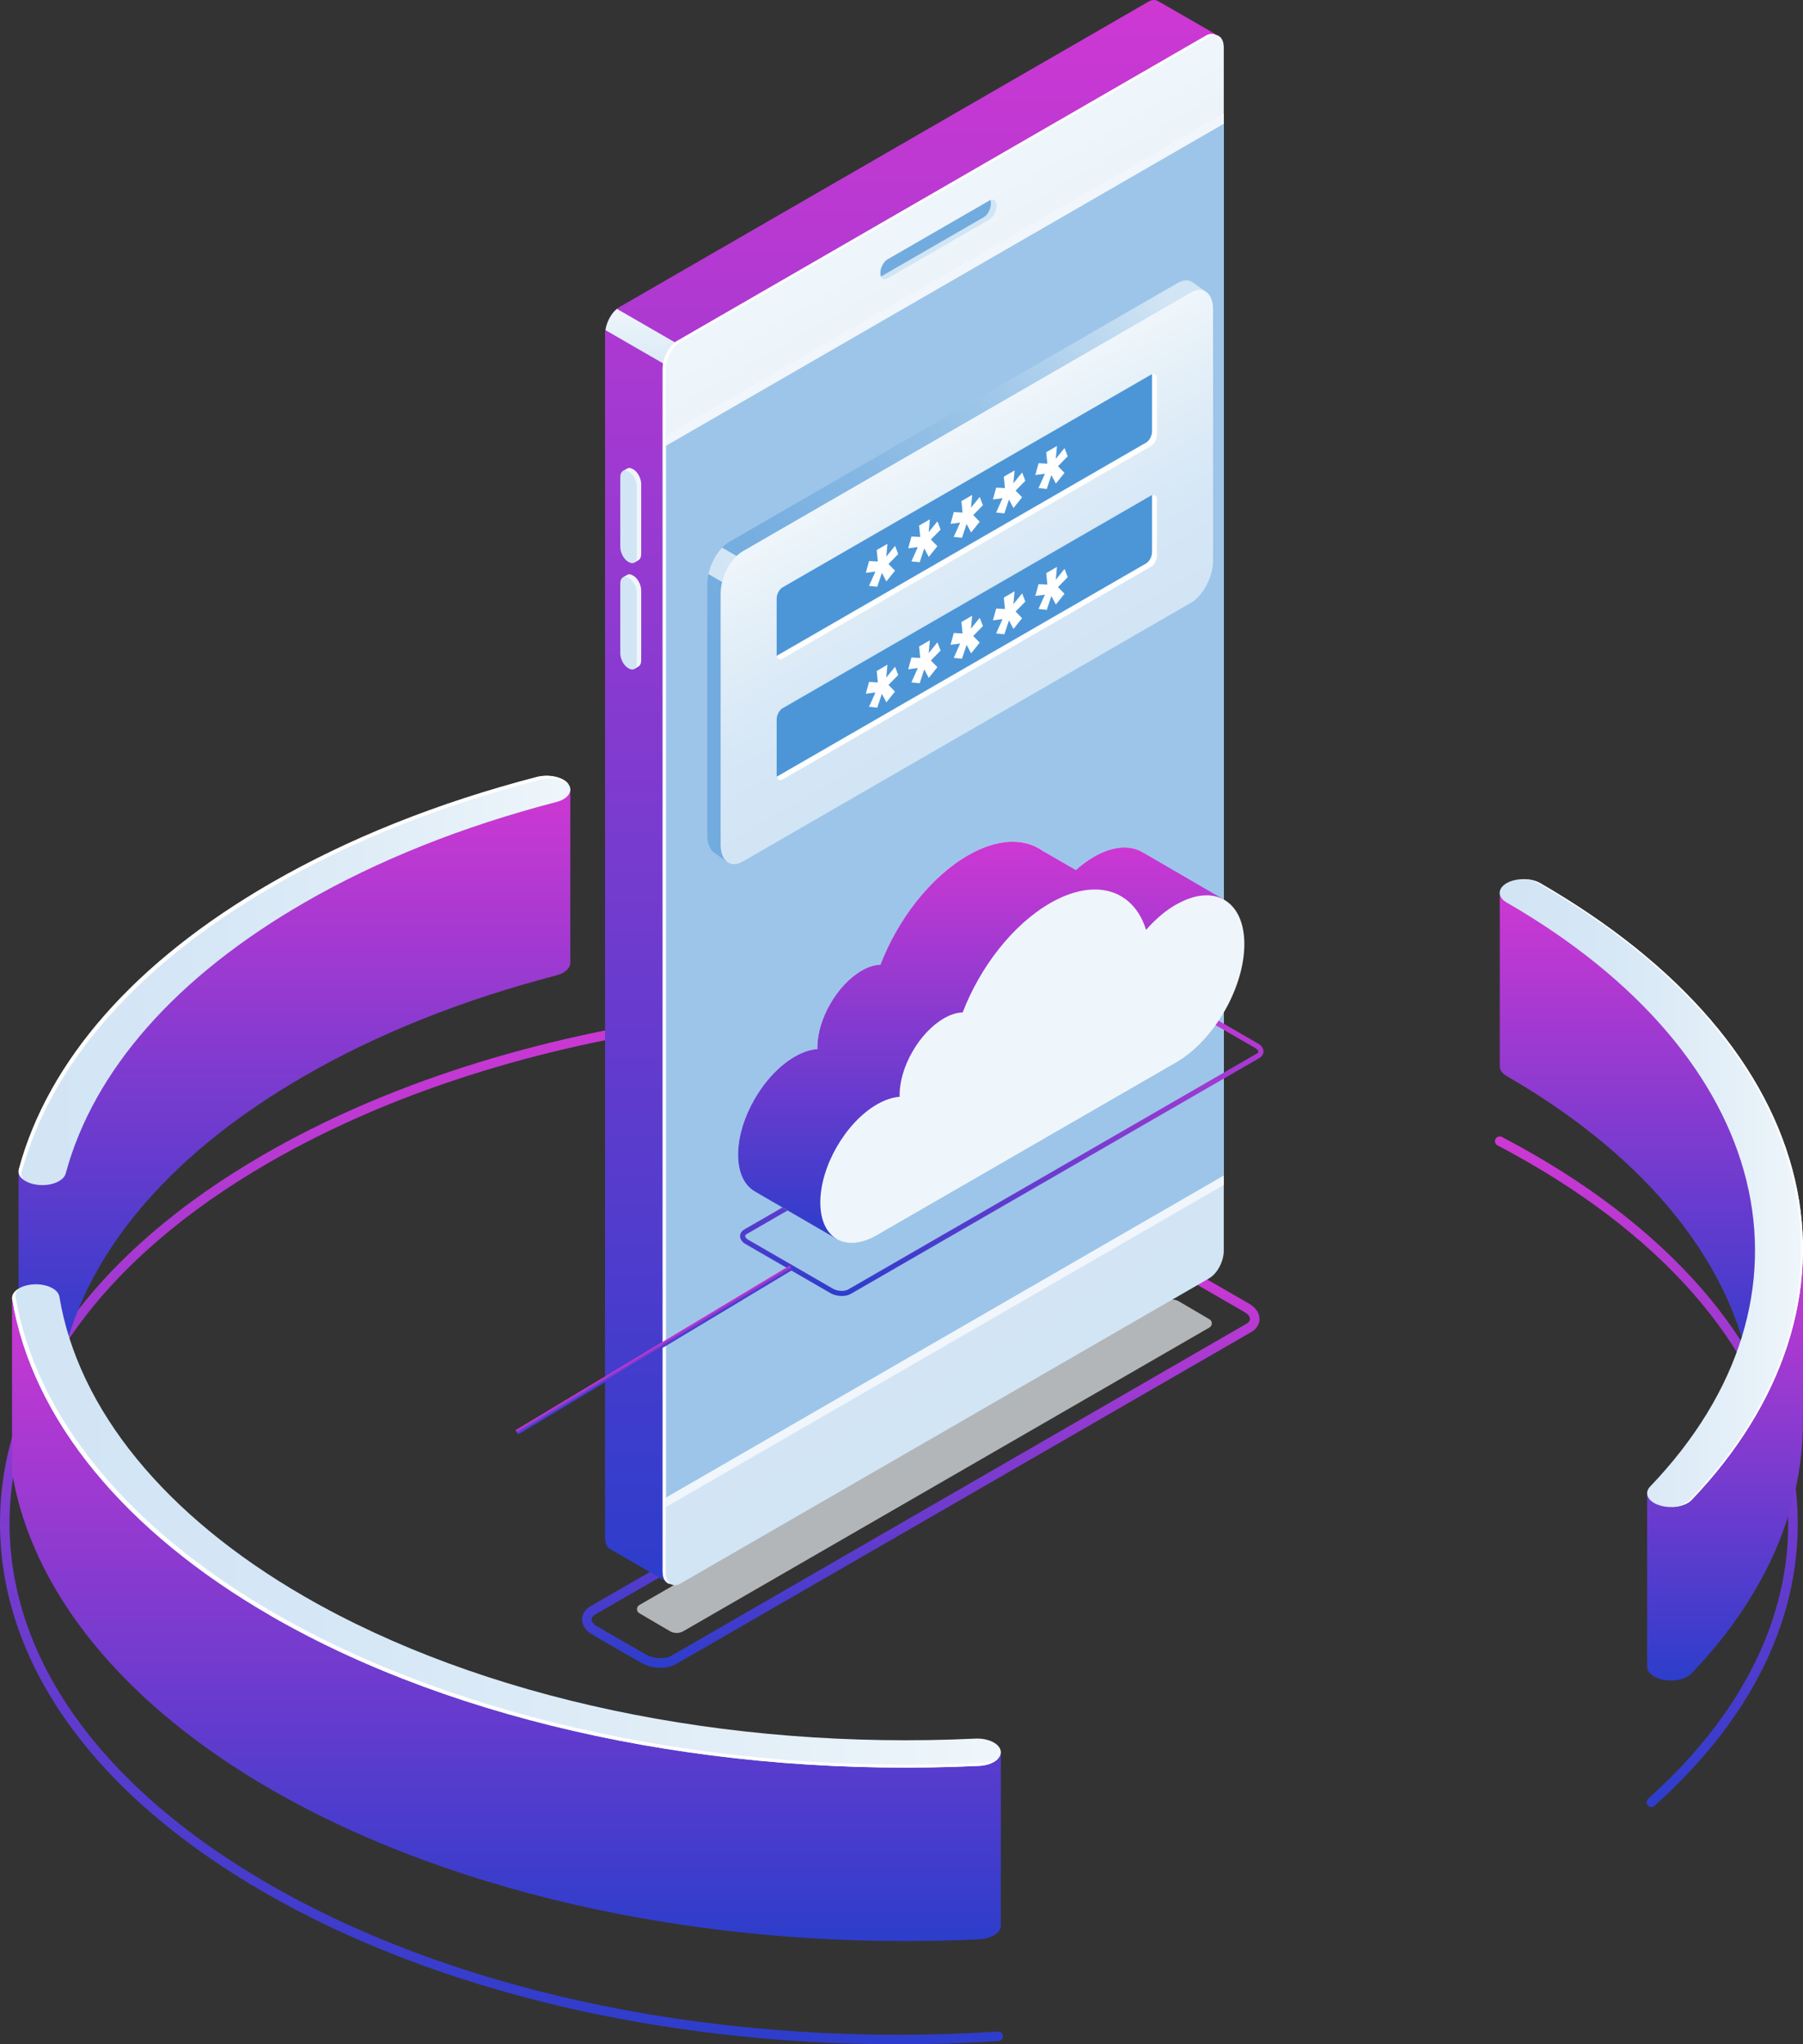<svg width="2041" height="2314" viewBox="0 0 2041 2314" fill="none" xmlns="http://www.w3.org/2000/svg">
<rect x="0" y="0" width="2041" height="2314" fill="#333333" stroke="none"/>
<g clip-path="url(#clip0_984_635)">
<path d="M1869.37 2045.44C1867.86 2045.44 1866.42 2044.87 1865.34 2043.64C1863.32 2041.41 1863.54 2038.02 1865.77 2036.01C1981.05 1932.56 2035.24 1812.76 2022.41 1689.58C2007.71 1548.81 1904.03 1416.12 1730.46 1315.92C1718.93 1309.29 1707.11 1302.73 1695.23 1296.54C1692.56 1295.17 1691.55 1291.86 1692.92 1289.26C1694.29 1286.6 1697.6 1285.59 1700.2 1286.96C1712.23 1293.3 1724.19 1299.85 1735.86 1306.55C1912.53 1408.56 2018.09 1544.13 2033.15 1688.5C2046.33 1815.28 1991 1938.25 1872.98 2044.08C1871.97 2045.01 1870.67 2045.44 1869.37 2045.44Z" fill="url(#paint0_linear_984_635)"/>
<path d="M1016.36 2314C748.038 2314 491.607 2253.2 299.157 2142.12C106.204 2030.75 0 1882.42 0 1724.3C0 1566.18 106.204 1417.85 299.157 1306.55C574.106 1147.78 973.919 1093.75 1342.46 1165.43C1345.42 1166 1347.29 1168.81 1346.71 1171.77C1346.14 1174.72 1343.33 1176.67 1340.37 1176.02C974.279 1104.84 577.348 1158.44 304.561 1315.92C115.138 1425.27 10.808 1570.28 10.808 1724.3C10.808 1878.32 115.138 2023.4 304.561 2132.75C522.301 2258.46 822.971 2319.19 1129.62 2299.59C1132.5 2299.23 1135.17 2301.68 1135.39 2304.64C1135.6 2307.59 1133.3 2310.18 1130.34 2310.4C1092.23 2312.85 1054.11 2314.07 1016.36 2314.07V2314Z" fill="url(#paint1_linear_984_635)"/>
<path d="M1333.53 1062.85V866.399C1333.53 866.399 1044.31 841.979 1027.52 841.979C1010.74 841.979 712.012 867.84 712.012 867.84V1063.86C712.012 1065.44 712.3 1066.95 713.165 1068.54C714.461 1071.06 716.839 1073.29 719.865 1075.02C726.638 1078.91 736.797 1080.64 746.596 1078.91C927.157 1047.5 1118.24 1047.21 1299.09 1078.12C1313.28 1080.57 1328.27 1075.89 1332.45 1067.67C1333.31 1066.02 1333.6 1064.43 1333.53 1062.85Z" fill="url(#paint2_linear_984_635)"/>
<path d="M719.937 878.646C716.911 876.917 714.533 874.684 713.236 872.163C708.985 863.951 716.983 855.306 731.177 852.857C921.825 819.719 1123.5 819.431 1314.36 852.064C1328.56 854.514 1336.7 863.086 1332.52 871.298C1328.34 879.511 1313.35 884.193 1299.16 881.744C1118.31 850.84 927.229 851.128 746.668 882.536C736.869 884.265 726.71 882.536 719.937 878.646Z" fill="url(#paint3_linear_984_635)"/>
<path d="M2002.45 1450.05V1292.5L1813.32 1061.98L1697.75 1010.04V1206.92C1697.75 1206.92 1697.75 1207.14 1697.75 1207.28V1207.5C1697.96 1211.32 1700.48 1215.13 1705.53 1218.02C1869.59 1312.67 1964.12 1436.36 1983.07 1564.09C1998.13 1543.48 2012.54 1521.66 2022.34 1498.46C2016.86 1482.11 2010.16 1465.97 2002.38 1450.05H2002.45Z" fill="url(#paint4_linear_984_635)"/>
<path d="M2041 1601.69V1405.96L2002.96 1472.6L1957.42 1581.52L1896.11 1672.72L1864.55 1690.58V1886.46C1864.55 1886.46 1864.55 1886.53 1864.55 1886.6V1886.67C1864.55 1890.78 1867.28 1894.74 1872.4 1897.69C1874.13 1898.7 1876.15 1899.57 1878.38 1900.29C1891.35 1904.39 1907.71 1901.73 1914.84 1894.24C1999.79 1805.48 2043.16 1703.84 2040.86 1602.19V1601.76L2041 1601.69Z" fill="url(#paint5_linear_984_635)"/>
<path d="M1872.4 1701.25C1864.19 1696.49 1861.95 1689 1867.86 1682.8C2073.86 1467.56 2007.14 1195.61 1705.53 1021.57C1695.08 1015.52 1695.01 1005.72 1705.53 999.669C1716.05 993.618 1732.98 993.618 1743.5 999.669C1902.45 1091.45 2002.24 1207.79 2032.07 1336.09C2060.89 1460.28 2019.24 1588.72 1914.91 1697.86C1907.7 1705.35 1891.42 1708.09 1878.45 1703.91C1876.22 1703.19 1874.2 1702.33 1872.47 1701.32L1872.4 1701.25Z" fill="url(#paint6_linear_984_635)"/>
<path d="M2032.06 1336.09C2002.31 1207.79 1902.52 1091.45 1743.5 999.67C1737.95 996.501 1730.67 994.988 1723.4 995.204C1729.88 995.348 1736.37 996.789 1741.27 999.67C1900.21 1091.45 2000 1207.79 2029.83 1336.09C2058.65 1460.28 2017.01 1588.72 1912.68 1697.86C1908.21 1702.54 1900.21 1705.35 1891.64 1705.79C1901 1705.79 1910.01 1702.9 1914.84 1697.86C2019.24 1588.8 2060.89 1460.28 2031.99 1336.09H2032.06Z" fill="white"/>
<path d="M645.58 1089.21V893.342L523.741 927.2L424.527 958.824C424.527 958.824 356.943 998.373 353.916 999.598C350.89 1000.82 297.284 1031.22 297.284 1031.22L218.099 1074.44L164.493 1126.82C164.493 1126.82 119.461 1187.69 117.588 1188.26C115.786 1188.84 20.967 1326.15 20.967 1326.15V1522.81C21.183 1526.77 24.065 1530.52 28.82 1533.25C32.711 1535.49 37.827 1537.07 43.663 1537.58C58.289 1538.87 72.051 1533.11 74.285 1524.68C105.843 1407.84 199.294 1301.8 344.622 1217.94C427.697 1169.97 523.597 1131.72 629.729 1104.12C640.104 1101.39 646.085 1095.34 645.508 1089.14L645.58 1089.21Z" fill="url(#paint7_linear_984_635)"/>
<path d="M28.892 1336.95C23.056 1333.56 19.958 1328.67 21.327 1323.62C54.615 1200.29 153.325 1088.28 306.723 999.741C394.409 949.099 495.713 908.685 607.753 879.582C621.299 876.052 637.15 879.582 643.275 887.362C649.327 895.142 643.275 904.363 629.801 907.821C523.669 935.411 427.769 973.664 344.694 1021.64C199.366 1105.49 105.915 1211.6 74.357 1328.38C72.051 1336.81 58.361 1342.64 43.735 1341.27C37.899 1340.77 32.783 1339.18 28.892 1336.95Z" fill="url(#paint8_linear_984_635)"/>
<path d="M24.497 1326.72C57.785 1203.39 156.495 1091.37 309.892 1002.84C397.579 952.196 498.883 911.783 610.923 882.679C622.596 879.654 635.997 881.887 643.418 887.506C643.418 887.434 643.346 887.362 643.274 887.218C637.15 879.438 621.299 875.908 607.753 879.438C495.713 908.541 394.409 949.026 306.722 999.597C153.325 1088.13 54.614 1200.15 21.327 1323.48C20.174 1327.8 22.191 1331.91 26.37 1335.15C24.425 1332.56 23.704 1329.67 24.497 1326.65V1326.72Z" fill="white"/>
<path d="M747.677 1887.83C739.896 1887.83 732.186 1885.88 726.062 1882.35L670.51 1850.29C663.089 1846.04 658.838 1839.78 658.838 1833.08C658.838 1827.1 662.296 1821.69 668.277 1818.24L1319.33 1442.42C1329.85 1436.29 1346.71 1436.87 1358.6 1443.71L1414.15 1475.77C1421.57 1480.09 1425.83 1486.36 1425.83 1492.99C1425.83 1498.97 1422.37 1504.37 1416.39 1507.83L765.33 1883.65C760.574 1886.38 754.45 1887.9 747.749 1887.9L747.677 1887.83ZM1336.91 1448.97C1332.3 1448.97 1327.98 1449.91 1324.74 1451.78L673.68 1827.6C671.807 1828.68 669.646 1830.48 669.646 1833.08C669.646 1835.67 672.023 1838.7 675.914 1840.93L731.466 1872.99C739.535 1877.67 753.009 1878.24 759.854 1874.28L1410.91 1498.46C1412.78 1497.38 1414.95 1495.58 1414.95 1492.99C1414.95 1490.39 1412.57 1487.37 1408.68 1485.13L1353.13 1453.08C1348.44 1450.41 1342.46 1448.97 1336.84 1448.97H1336.91Z" fill="url(#paint9_linear_984_635)"/>
<g opacity="0.67">
<path d="M1319.19 1473.1L723.757 1816.8C720.226 1818.88 720.154 1824 723.757 1826.09L758.27 1846.33C763.025 1849.14 768.933 1849.14 773.689 1846.33L1369.12 1502.64C1372.65 1500.55 1372.72 1495.43 1369.12 1493.35L1334.61 1473.1C1329.85 1470.29 1323.95 1470.29 1319.19 1473.1Z" fill="#F0F6FB"/>
</g>
<path d="M1379.78 40.846L1310.25 0.865V1.009C1307.44 -0.432 1303.84 -0.36 1299.95 1.946L701.204 347.583C692.197 352.77 684.92 366.745 684.92 378.704V1740.36C684.92 1746.99 687.154 1751.53 690.684 1753.47H690.612L760.07 1793.53L761.583 1717.82L1299.95 1407.04C1308.96 1401.86 1316.23 1387.88 1316.23 1375.92V76.577C1317.6 80.971 1318.68 84.213 1318.83 84.285C1319.33 84.645 1379.71 40.774 1379.71 40.774L1379.78 40.846Z" fill="url(#paint10_linear_984_635)"/>
<path d="M685.352 373.66L866.273 478.115L893.58 462.339L698.321 349.6C691.908 354.858 686.793 364.367 685.352 373.66Z" fill="url(#paint11_linear_984_635)"/>
<path d="M1369.05 1446.81L770.301 1792.45C761.295 1797.63 754.018 1792.16 754.018 1780.13V418.396C754.018 406.365 761.295 392.462 770.301 387.275L1369.05 41.638C1378.05 36.451 1385.33 41.926 1385.33 53.956V1415.62C1385.33 1427.65 1378.05 1441.55 1369.05 1446.74V1446.81Z" fill="url(#paint12_linear_984_635)"/>
<path d="M1365.16 1445.51L766.411 1791.15C757.404 1796.34 750.127 1790.86 750.127 1778.83V417.099C750.127 405.069 757.404 391.165 766.411 385.979L1365.16 40.341C1374.16 35.154 1381.44 40.629 1381.44 52.659V1414.32C1381.44 1426.35 1374.16 1440.25 1365.16 1445.44V1445.51Z" fill="url(#paint13_linear_984_635)"/>
<path d="M753.585 1780.06V418.397C753.585 406.367 760.863 392.464 769.869 387.277L1368.62 41.639C1371.43 39.982 1374.09 39.55 1376.4 39.91C1373.44 37.893 1369.55 37.821 1365.16 40.343L766.411 385.98C757.404 391.167 750.127 405.142 750.127 417.101V1778.76C750.127 1786.97 753.585 1792.09 758.701 1792.81C755.603 1790.65 753.585 1786.25 753.585 1780.06Z" fill="white"/>
<path d="M1385.33 1341.13L754.018 1705.57V492.955L1385.33 128.516V1341.13Z" fill="#F0F6FB"/>
<path d="M1385.33 1341.13L754.018 1705.57V492.955L1385.33 128.516V1341.13Z" fill="#F0F6FB"/>
<g opacity="0.51">
<path d="M1385.33 1330.61L754.018 1695.05V504.553L1385.33 140.113V1330.61Z" fill="#4C96D7"/>
</g>
<path d="M1118.81 247.378L1004.61 313.508C1001.3 315.453 998.416 316.03 997.191 312.86C996.759 311.78 996.543 310.483 996.543 309.042C996.543 303.135 1000.15 296.219 1004.61 293.626L1120.04 226.991C1120.04 226.991 1120.69 226.415 1121.05 226.487C1124.65 227.495 1125.3 228.216 1125.3 233.69L1124.79 235.203C1124.79 241.11 1123.28 244.784 1118.81 247.306V247.378Z" fill="#72ACDF"/>
<path d="M1121.12 226.56C1121.55 227.641 1121.77 228.866 1121.77 230.378C1121.77 236.286 1118.17 243.201 1113.7 245.795L998.272 312.43C998.272 312.43 997.552 312.79 997.191 312.862C998.416 316.031 1001.3 317.04 1004.61 315.167L1120.04 248.532C1124.51 245.939 1128.11 239.023 1128.11 233.116C1128.11 227.641 1125.01 224.976 1121.12 226.56Z" fill="#D2E5F5"/>
<path d="M717.127 531.424L715.83 530.704C713.741 529.479 711.795 529.407 710.282 530.199L705.383 532.937L707.761 533.153C707.328 534.306 707.04 535.674 707.04 537.331V616.213C707.04 622.624 710.931 630.116 715.758 632.925L717.055 633.646C717.632 634.006 718.28 634.222 718.856 634.438L717.632 637.104L722.819 634.078H722.747C724.621 632.998 725.845 630.548 725.845 627.018V548.137C725.845 541.726 721.955 534.234 717.127 531.424Z" fill="#EFF6FB"/>
<path d="M712.156 636.455L710.859 635.735C706.031 632.925 702.141 625.434 702.141 619.022V540.141C702.141 533.729 706.031 530.776 710.859 533.513L712.156 534.234C716.983 537.043 720.874 544.535 720.874 550.946V629.828C720.874 636.239 716.983 639.193 712.156 636.455Z" fill="#D2E5F5"/>
<path d="M717.127 651.799L715.83 651.079C713.741 649.854 711.795 649.782 710.282 650.574L705.383 653.312L707.761 653.528C707.328 654.681 707.04 656.049 707.04 657.706V736.588C707.04 742.999 710.931 750.491 715.758 753.3L717.055 754.021C717.632 754.381 718.28 754.597 718.856 754.813L717.632 757.479L722.819 754.453H722.747C724.621 753.373 725.845 750.923 725.845 747.393V668.512C725.845 662.101 721.955 654.609 717.127 651.799Z" fill="#EFF6FB"/>
<path d="M712.156 756.83L710.859 756.11C706.031 753.3 702.141 745.809 702.141 739.397V660.516C702.141 654.104 706.031 651.151 710.859 653.888L712.156 654.609C716.983 657.418 720.874 664.91 720.874 671.321V750.203C720.874 756.614 716.983 759.568 712.156 756.83Z" fill="#D2E5F5"/>
<path d="M1132.94 2179V1982.48L993.156 1988.25L852.512 1967.57L737.446 1952.51L655.883 1937.1L527.992 1904.83L386.123 1851.23L311.838 1798.28L190.647 1716.73L150.443 1668.83L79.184 1562L48.13 1462.3L13.617 1468.56V1665.59C13.617 1666.09 13.617 1666.6 13.761 1667.1C36.241 1802.1 140.284 1929.32 306.65 2025.42C517.977 2147.38 810.146 2209.33 1108.29 2195.21C1122.85 2194.49 1133.66 2187.29 1132.86 2178.93L1132.94 2179Z" fill="url(#paint14_linear_984_635)"/>
<path d="M306.723 1829.04C140.284 1733.02 36.314 1605.72 13.834 1470.73C12.393 1462.23 23.201 1454.66 37.971 1453.8C52.742 1453 65.855 1459.2 67.224 1467.77C88.479 1595.64 187.046 1716.16 344.622 1807.14C544.781 1922.69 821.53 1981.33 1103.9 1968C1118.67 1967.28 1131.64 1973.62 1132.86 1982.19C1134.09 1990.7 1123.07 1998.19 1108.29 1998.91C810.146 2012.95 517.978 1951.07 306.651 1829.11L306.723 1829.04Z" fill="url(#paint15_linear_984_635)"/>
<path d="M1112.11 1995.66C813.965 2009.71 521.796 1947.83 310.469 1825.87C144.031 1729.85 40.061 1602.55 17.581 1467.56C17.076 1464.53 18.157 1461.58 20.463 1459.05C15.707 1462.15 13.113 1466.33 13.834 1470.72C36.314 1605.72 140.356 1732.94 306.723 1829.04C518.05 1951 810.218 2012.95 1108.37 1998.83C1117.95 1998.4 1125.88 1995.09 1129.98 1990.48C1125.59 1993.36 1119.32 1995.3 1112.11 1995.66Z" fill="white"/>
<path d="M952.88 1466.98C948.413 1466.98 943.802 1465.9 940.127 1463.74L844.083 1408.27C840.048 1405.96 837.742 1402.65 837.742 1399.19C837.742 1396.17 839.471 1393.5 842.642 1391.63L1304.92 1124.8C1310.98 1121.34 1321.06 1121.7 1327.91 1125.66L1423.95 1181.13C1427.99 1183.44 1430.29 1186.75 1430.29 1190.21C1430.29 1193.23 1428.56 1195.9 1425.39 1197.77L963.112 1464.6C960.374 1466.19 956.699 1466.98 952.952 1466.98H952.88ZM1315.01 1128.33C1312.27 1128.33 1309.68 1128.83 1307.81 1129.91L845.524 1396.74C844.803 1397.17 843.506 1398.04 843.506 1399.26C843.506 1400.27 844.443 1401.78 846.965 1403.3L943.009 1458.77C948.053 1461.65 955.834 1462.01 960.085 1459.63L1422.37 1192.8C1423.09 1192.37 1424.38 1191.51 1424.38 1190.35C1424.38 1189.34 1423.45 1187.83 1420.93 1186.32L1324.88 1130.85C1322.07 1129.27 1318.4 1128.4 1315.01 1128.4V1128.33Z" fill="url(#paint16_linear_984_635)"/>
<path d="M1238.2 969.918C1226.03 976.906 1214.57 986.847 1204.34 998.517C1190.14 952.917 1146.84 938.798 1095.61 968.333C1053.25 992.826 1016.28 1040.95 996.759 1091.95C990.274 1092.17 983.069 1094.26 975.432 1098.72C947.764 1114.71 925.356 1153.54 925.356 1185.46C925.356 1186.18 925.356 1186.75 925.428 1187.47C917.503 1188.05 908.784 1190.79 899.634 1196.12C864.257 1216.58 835.58 1266.21 835.58 1307.06C835.58 1347.9 864.257 1364.47 899.634 1344.01L1238.28 1148.57C1281 1123.93 1315.59 1064 1315.59 1014.65C1315.59 965.308 1280.93 945.353 1238.28 969.99L1238.2 969.918Z" fill="url(#paint17_linear_984_635)"/>
<path d="M1238.2 969.918C1231.14 973.952 1224.37 979.066 1217.88 984.829L1179.99 962.93C1159.16 948.306 1129.05 948.954 1095.54 968.333C1053.18 992.826 1016.21 1040.95 996.687 1091.95C990.202 1092.17 982.997 1094.25 975.36 1098.72C947.692 1114.71 925.284 1153.54 925.284 1185.45C925.284 1186.18 925.284 1186.75 925.356 1187.47C917.43 1188.05 908.712 1190.79 899.562 1196.12C864.184 1216.58 835.508 1266.21 835.508 1307.05C835.508 1327.3 842.569 1341.56 853.953 1348.33L854.241 1348.55L946.971 1402.36L967.218 1304.97L1238.13 1148.57C1280.86 1123.93 1315.44 1064 1315.44 1014.65C1315.44 965.307 1280.79 945.353 1238.13 969.99L1238.2 969.918Z" fill="url(#paint18_radial_984_635)"/>
<path d="M1387.28 1019.34L1293.32 964.731C1279.27 956.374 1259.82 957.455 1238.2 969.918C1231.14 973.952 1224.37 979.066 1217.88 984.829L1179.99 962.93C1159.16 948.306 1129.05 948.954 1095.54 968.333C1053.18 992.826 1016.21 1040.95 996.687 1091.95C990.202 1092.17 982.997 1094.25 975.36 1098.72C947.692 1114.71 925.284 1153.54 925.284 1185.45C925.284 1186.18 925.284 1186.75 925.356 1187.47C917.43 1188.05 908.712 1190.79 899.562 1196.12C864.184 1216.58 835.508 1266.21 835.508 1307.05C835.508 1327.3 842.569 1341.56 853.953 1348.33L854.241 1348.55L946.971 1402.36L967.218 1304.97L1238.13 1148.57C1272.72 1128.62 1302.04 1085.39 1311.91 1043.54L1387.21 1019.48L1387.28 1019.34Z" fill="url(#paint19_linear_984_635)"/>
<path d="M1331.22 1023.95C1319.04 1030.93 1307.59 1040.87 1297.36 1052.54C1283.16 1006.94 1239.86 992.825 1188.63 1022.36C1146.26 1046.85 1109.3 1094.97 1089.78 1145.98C1083.29 1146.19 1076.09 1148.28 1068.45 1152.75C1040.78 1168.74 1018.37 1207.57 1018.37 1239.48C1018.37 1240.2 1018.37 1240.78 1018.45 1241.5C1010.52 1242.08 1001.87 1244.81 992.651 1250.14C957.274 1270.6 928.598 1320.24 928.598 1361.08C928.598 1401.93 957.274 1418.5 992.651 1398.04L1331.29 1202.6C1374.02 1177.96 1408.6 1118.03 1408.6 1068.68C1408.6 1019.33 1373.95 999.38 1331.29 1024.02L1331.22 1023.95Z" fill="url(#paint20_linear_984_635)"/>
<path d="M894.245 1432.3L583.621 1618.84L586.626 1623.84L897.25 1437.31L894.245 1432.3Z" fill="url(#paint21_linear_984_635)"/>
<path d="M1365.23 330.366L1350.75 319.993C1346.21 316.535 1339.94 316.391 1332.95 320.425L825.709 613.259C811.875 621.255 800.635 642.722 800.635 661.236V945.498C800.635 955.151 803.733 962.066 808.632 965.308L823.691 976.114L824.556 965.092C824.988 964.876 825.348 964.732 825.781 964.444L1333.02 671.61C1346.86 663.613 1358.1 642.146 1358.1 623.632V339.371C1358.1 336.634 1357.81 334.184 1357.38 331.879L1365.3 330.366H1365.23Z" fill="url(#paint22_linear_984_635)"/>
<path d="M801.859 649.782L935.731 727.079L969.451 707.629L817.422 619.887C810.073 627.523 804.309 638.617 801.859 649.854V649.782Z" fill="url(#paint23_linear_984_635)"/>
<path d="M1348.08 682.343L840.839 975.176C827.006 983.173 815.766 974.672 815.766 956.231V671.969C815.766 653.455 827.006 631.988 840.839 623.992L1348.08 331.158C1361.92 323.162 1373.16 331.662 1373.16 350.104V634.365C1373.16 652.879 1361.92 674.346 1348.08 682.343Z" fill="url(#paint24_linear_984_635)"/>
<path d="M1301.1 503.401L887.096 742.135C883.926 744.008 881.188 744.944 879.315 742.135C879.027 741.703 879.171 741.054 879.171 740.406V677.589C879.171 672.69 882.125 667.071 885.8 664.91L1302.98 424.088C1302.98 424.088 1303.63 423.583 1303.91 423.655C1307.01 424.16 1307.16 427.041 1307.16 431.508L1308.16 491.731C1308.16 496.63 1304.71 501.312 1301.03 503.401H1301.1Z" fill="#4C96D7"/>
<path d="M1301.97 639.914L887.24 878.863C884.069 880.736 879.89 882.609 879.314 879.007C879.242 878.503 879.17 877.927 879.17 877.278V814.461C879.17 809.563 882.124 803.944 885.799 801.783L1302.98 560.96C1302.98 560.96 1303.62 560.6 1303.91 560.528C1307.08 559.303 1307.95 563.409 1307.95 567.876L1308.16 627.379C1308.16 632.278 1305.57 637.824 1301.9 639.914H1301.97Z" fill="#4C96D7"/>
<path d="M1303.99 423.656C1304.06 424.16 1304.13 424.736 1304.13 425.384V488.201C1304.13 493.1 1301.18 498.719 1297.5 500.88L880.323 741.703C880.323 741.703 879.675 741.991 879.387 742.135C880.035 745.809 882.701 747.25 885.871 745.449L1303.05 504.626C1306.72 502.537 1309.68 496.846 1309.68 491.947V429.13C1309.68 424.664 1307.23 422.503 1304.06 423.728L1303.99 423.656Z" fill="white"/>
<path d="M1303.99 560.527C1304.06 561.031 1304.13 561.607 1304.13 562.256V625.073C1304.13 629.971 1301.18 635.59 1297.5 637.751L880.323 878.574C880.323 878.574 879.675 878.862 879.387 879.006C880.035 882.68 882.701 884.121 885.871 882.32L1303.05 641.497C1306.72 639.408 1309.68 633.717 1309.68 628.819V566.002C1309.68 561.535 1307.23 559.374 1304.06 560.599L1303.99 560.527Z" fill="white"/>
<path d="M993.229 664.19L983.718 663.181L990.995 646.973L980.115 648.414L983.79 635.015L993.733 635.591L992.436 622.624L1004.61 615.564L1003.24 630.116L1013.19 617.87L1016.79 627.163L1005.77 638.4L1013.11 645.964L1003.39 658.139L998.272 648.486L993.085 664.118L993.229 664.19Z" fill="white"/>
<path d="M1041.21 636.456L1031.7 635.447L1038.98 619.239L1028.1 620.679L1031.78 607.28L1041.72 607.857L1040.42 594.89L1052.6 587.83L1051.23 602.382L1061.17 590.135L1064.78 599.428L1053.75 610.666L1061.1 618.23L1051.37 630.404L1046.26 620.751L1041.07 636.384L1041.21 636.456Z" fill="white"/>
<path d="M1089.13 608.792L1079.62 607.783L1086.9 591.575L1076.02 593.015L1079.69 579.616L1089.63 580.193L1088.34 567.226L1100.51 560.166L1099.14 574.718L1109.09 562.471L1112.69 571.764L1101.67 583.002L1109.02 590.566L1099.29 602.74L1094.17 593.087L1088.98 608.72L1089.13 608.792Z" fill="white"/>
<path d="M1137.12 581.129L1127.6 580.121L1134.88 563.912L1124 565.353L1127.68 551.954L1137.62 552.53L1136.32 539.564L1148.5 532.504L1147.13 547.056L1157.07 534.809L1160.68 544.102L1149.65 555.34L1157 562.904L1147.27 575.078L1142.16 565.425L1136.97 581.057L1137.12 581.129Z" fill="white"/>
<path d="M1185.1 553.467L1175.59 552.459L1182.87 536.25L1171.99 537.691L1175.66 524.292L1185.61 524.868L1184.31 511.901L1196.49 504.842L1195.12 519.393L1205.06 507.147L1208.66 516.44L1197.64 527.678L1204.99 535.242L1195.26 547.416L1190.15 537.763L1184.96 553.395L1185.1 553.467Z" fill="white"/>
<path d="M993.229 801.063L983.718 800.055L990.995 783.846L980.115 785.287L983.79 771.888L993.733 772.464L992.436 759.497L1004.61 752.438L1003.24 766.989L1013.19 754.743L1016.79 764.036L1005.77 775.274L1013.11 782.837L1003.39 795.012L998.272 785.359L993.085 800.991L993.229 801.063Z" fill="white"/>
<path d="M1041.21 773.401L1031.7 772.392L1038.98 756.184L1028.1 757.625L1031.78 744.226L1041.72 744.802L1040.42 731.835L1052.6 724.775L1051.23 739.327L1061.17 727.081L1064.78 736.373L1053.75 747.611L1061.1 755.175L1051.37 767.35L1046.26 757.697L1041.07 773.329L1041.21 773.401Z" fill="white"/>
<path d="M1089.13 745.665L1079.62 744.656L1086.9 728.448L1076.02 729.888L1079.69 716.489L1089.63 717.066L1088.34 704.099L1100.51 697.039L1099.14 711.591L1109.09 699.344L1112.69 708.637L1101.67 719.875L1109.02 727.439L1099.29 739.613L1094.17 729.96L1088.98 745.593L1089.13 745.665Z" fill="white"/>
<path d="M1137.12 718.003L1127.6 716.994L1134.88 700.785L1124 702.226L1127.68 688.827L1137.62 689.403L1136.32 676.437L1148.5 669.377L1147.13 683.929L1157.07 671.682L1160.68 680.975L1149.65 692.213L1157 699.777L1147.27 711.951L1142.16 702.298L1136.97 717.931L1137.12 718.003Z" fill="white"/>
<path d="M1185.1 690.34L1175.59 689.332L1182.87 673.123L1171.99 674.564L1175.66 661.165L1185.61 661.741L1184.31 648.775L1196.49 641.715L1195.12 656.266L1205.06 644.02L1208.66 653.313L1197.64 664.551L1204.99 672.115L1195.26 684.289L1190.15 674.636L1184.96 690.268L1185.1 690.34Z" fill="white"/>
</g>
<defs>
<linearGradient id="paint0_linear_984_635" x1="1863.68" y1="1286.35" x2="1863.68" y2="2045.44" gradientUnits="userSpaceOnUse">
<stop stop-color="#CE38D3"/>
<stop offset="1" stop-color="#2D3DCB"/>
</linearGradient>
<linearGradient id="paint1_linear_984_635" x1="673.408" y1="1134.27" x2="673.408" y2="2314.07" gradientUnits="userSpaceOnUse">
<stop stop-color="#CE38D3"/>
<stop offset="1" stop-color="#2D3DCB"/>
</linearGradient>
<linearGradient id="paint2_linear_984_635" x1="-55.912" y1="960.841" x2="1405" y2="960.841" gradientUnits="userSpaceOnUse">
<stop stop-color="#72ACDF"/>
<stop offset="0.36" stop-color="#99C3E8"/>
<stop offset="0.78" stop-color="#C2DBF1"/>
<stop offset="1" stop-color="#D2E5F5"/>
</linearGradient>
<linearGradient id="paint3_linear_984_635" x1="712.083" y1="855.522" x2="1333.6" y2="855.522" gradientUnits="userSpaceOnUse">
<stop stop-color="#D2E5F5"/>
<stop offset="0.36" stop-color="#D6E7F6"/>
<stop offset="0.79" stop-color="#E5F0F8"/>
<stop offset="1" stop-color="#EFF6FB"/>
</linearGradient>
<linearGradient id="paint4_linear_984_635" x1="1860.04" y1="1010.04" x2="1860.04" y2="1564.09" gradientUnits="userSpaceOnUse">
<stop stop-color="#CE38D3"/>
<stop offset="1" stop-color="#2D3DCB"/>
</linearGradient>
<linearGradient id="paint5_linear_984_635" x1="1952.77" y1="1405.96" x2="1952.77" y2="1902.21" gradientUnits="userSpaceOnUse">
<stop stop-color="#CE38D3"/>
<stop offset="1" stop-color="#2D3DCB"/>
</linearGradient>
<linearGradient id="paint6_linear_984_635" x1="1697.68" y1="1350.49" x2="2041" y2="1350.49" gradientUnits="userSpaceOnUse">
<stop stop-color="#D2E5F5"/>
<stop offset="0.36" stop-color="#D6E7F6"/>
<stop offset="0.79" stop-color="#E5F0F8"/>
<stop offset="1" stop-color="#EFF6FB"/>
</linearGradient>
<linearGradient id="paint7_linear_984_635" x1="333.274" y1="893.342" x2="333.274" y2="1537.76" gradientUnits="userSpaceOnUse">
<stop stop-color="#CE38D3"/>
<stop offset="1" stop-color="#2D3DCB"/>
</linearGradient>
<linearGradient id="paint8_linear_984_635" x1="20.967" y1="1109.82" x2="645.652" y2="1109.82" gradientUnits="userSpaceOnUse">
<stop stop-color="#D2E5F5"/>
<stop offset="0.36" stop-color="#D6E7F6"/>
<stop offset="0.79" stop-color="#E5F0F8"/>
<stop offset="1" stop-color="#EFF6FB"/>
</linearGradient>
<linearGradient id="paint9_linear_984_635" x1="1042.33" y1="1438.18" x2="1042.33" y2="1887.9" gradientUnits="userSpaceOnUse">
<stop stop-color="#CE38D3"/>
<stop offset="1" stop-color="#2D3DCB"/>
</linearGradient>
<linearGradient id="paint10_linear_984_635" x1="1032.35" y1="0.047" x2="1032.35" y2="1793.53" gradientUnits="userSpaceOnUse">
<stop stop-color="#CE38D3"/>
<stop offset="1" stop-color="#2D3DCB"/>
</linearGradient>
<linearGradient id="paint11_linear_984_635" x1="789.466" y1="478.043" x2="789.466" y2="349.6" gradientUnits="userSpaceOnUse">
<stop stop-color="#D2E5F5"/>
<stop offset="0.36" stop-color="#D6E7F6"/>
<stop offset="0.79" stop-color="#E5F0F8"/>
<stop offset="1" stop-color="#EFF6FB"/>
</linearGradient>
<linearGradient id="paint12_linear_984_635" x1="2096.58" y1="1026.83" x2="1488.17" y2="-27.165" gradientUnits="userSpaceOnUse">
<stop stop-color="#D2E5F5"/>
<stop offset="0.36" stop-color="#D6E7F6"/>
<stop offset="0.79" stop-color="#E5F0F8"/>
<stop offset="1" stop-color="#EFF6FB"/>
</linearGradient>
<linearGradient id="paint13_linear_984_635" x1="2091.16" y1="1026.38" x2="1482.78" y2="-27.552" gradientUnits="userSpaceOnUse">
<stop stop-color="#D2E5F5"/>
<stop offset="0.36" stop-color="#D6E7F6"/>
<stop offset="0.79" stop-color="#E5F0F8"/>
<stop offset="1" stop-color="#EFF6FB"/>
</linearGradient>
<linearGradient id="paint14_linear_984_635" x1="573.276" y1="1462.3" x2="573.276" y2="2197.19" gradientUnits="userSpaceOnUse">
<stop stop-color="#CE38D3"/>
<stop offset="1" stop-color="#2D3DCB"/>
</linearGradient>
<linearGradient id="paint15_linear_984_635" x1="13.69" y1="1727.32" x2="1133.01" y2="1727.32" gradientUnits="userSpaceOnUse">
<stop stop-color="#D2E5F5"/>
<stop offset="0.36" stop-color="#D6E7F6"/>
<stop offset="0.79" stop-color="#E5F0F8"/>
<stop offset="1" stop-color="#EFF6FB"/>
</linearGradient>
<linearGradient id="paint16_linear_984_635" x1="1134.02" y1="1122.43" x2="1134.02" y2="1466.98" gradientUnits="userSpaceOnUse">
<stop stop-color="#CE38D3"/>
<stop offset="1" stop-color="#2D3DCB"/>
</linearGradient>
<linearGradient id="paint17_linear_984_635" x1="-608.029" y1="2082.96" x2="-128.044" y2="1805.78" gradientUnits="userSpaceOnUse">
<stop stop-color="#72ACDF"/>
<stop offset="0.18" stop-color="#76AEE0"/>
<stop offset="0.4" stop-color="#85B7E3"/>
<stop offset="0.63" stop-color="#9CC5E8"/>
<stop offset="0.87" stop-color="#BDD9F0"/>
<stop offset="1" stop-color="#D2E5F5"/>
</linearGradient>
<radialGradient id="paint18_radial_984_635" cx="0" cy="0" r="1" gradientUnits="userSpaceOnUse" gradientTransform="translate(948.34 1105.64) scale(228.979 228.936)">
<stop stop-color="#F1F7FB"/>
<stop offset="1" stop-color="#EFF6FB"/>
</radialGradient>
<linearGradient id="paint19_linear_984_635" x1="1111.39" y1="952.779" x2="1111.39" y2="1402.36" gradientUnits="userSpaceOnUse">
<stop stop-color="#CE38D3"/>
<stop offset="1" stop-color="#2D3DCB"/>
</linearGradient>
<linearGradient id="paint20_linear_984_635" x1="-468.341" y1="2110.04" x2="11.645" y2="1832.87" gradientUnits="userSpaceOnUse">
<stop stop-color="#D2E5F5"/>
<stop offset="0.36" stop-color="#D6E7F6"/>
<stop offset="0.79" stop-color="#E5F0F8"/>
<stop offset="1" stop-color="#EFF6FB"/>
</linearGradient>
<linearGradient id="paint21_linear_984_635" x1="738.933" y1="1525.57" x2="741.937" y2="1530.57" gradientUnits="userSpaceOnUse">
<stop stop-color="#CE38D3"/>
<stop offset="1" stop-color="#2D3DCB"/>
</linearGradient>
<linearGradient id="paint22_linear_984_635" x1="868.507" y1="819.215" x2="1370.99" y2="397.485" gradientUnits="userSpaceOnUse">
<stop stop-color="#72ACDF"/>
<stop offset="0.18" stop-color="#76AEE0"/>
<stop offset="0.4" stop-color="#85B7E3"/>
<stop offset="0.63" stop-color="#9CC5E8"/>
<stop offset="0.87" stop-color="#BDD9F0"/>
<stop offset="1" stop-color="#D2E5F5"/>
</linearGradient>
<linearGradient id="paint23_linear_984_635" x1="858.348" y1="693.221" x2="913.242" y2="647.107" gradientUnits="userSpaceOnUse">
<stop stop-color="#D2E5F5"/>
<stop offset="0.36" stop-color="#D6E7F6"/>
<stop offset="0.79" stop-color="#E5F0F8"/>
<stop offset="1" stop-color="#EFF6FB"/>
</linearGradient>
<linearGradient id="paint24_linear_984_635" x1="1413.89" y1="644.346" x2="1261.83" y2="380.925" gradientUnits="userSpaceOnUse">
<stop stop-color="#D2E5F5"/>
<stop offset="0.36" stop-color="#D6E7F6"/>
<stop offset="0.79" stop-color="#E5F0F8"/>
<stop offset="1" stop-color="#EFF6FB"/>
</linearGradient>
<clipPath id="clip0_984_635">
<rect width="2041" height="2314" fill="white"/>
</clipPath>
</defs>
</svg>
